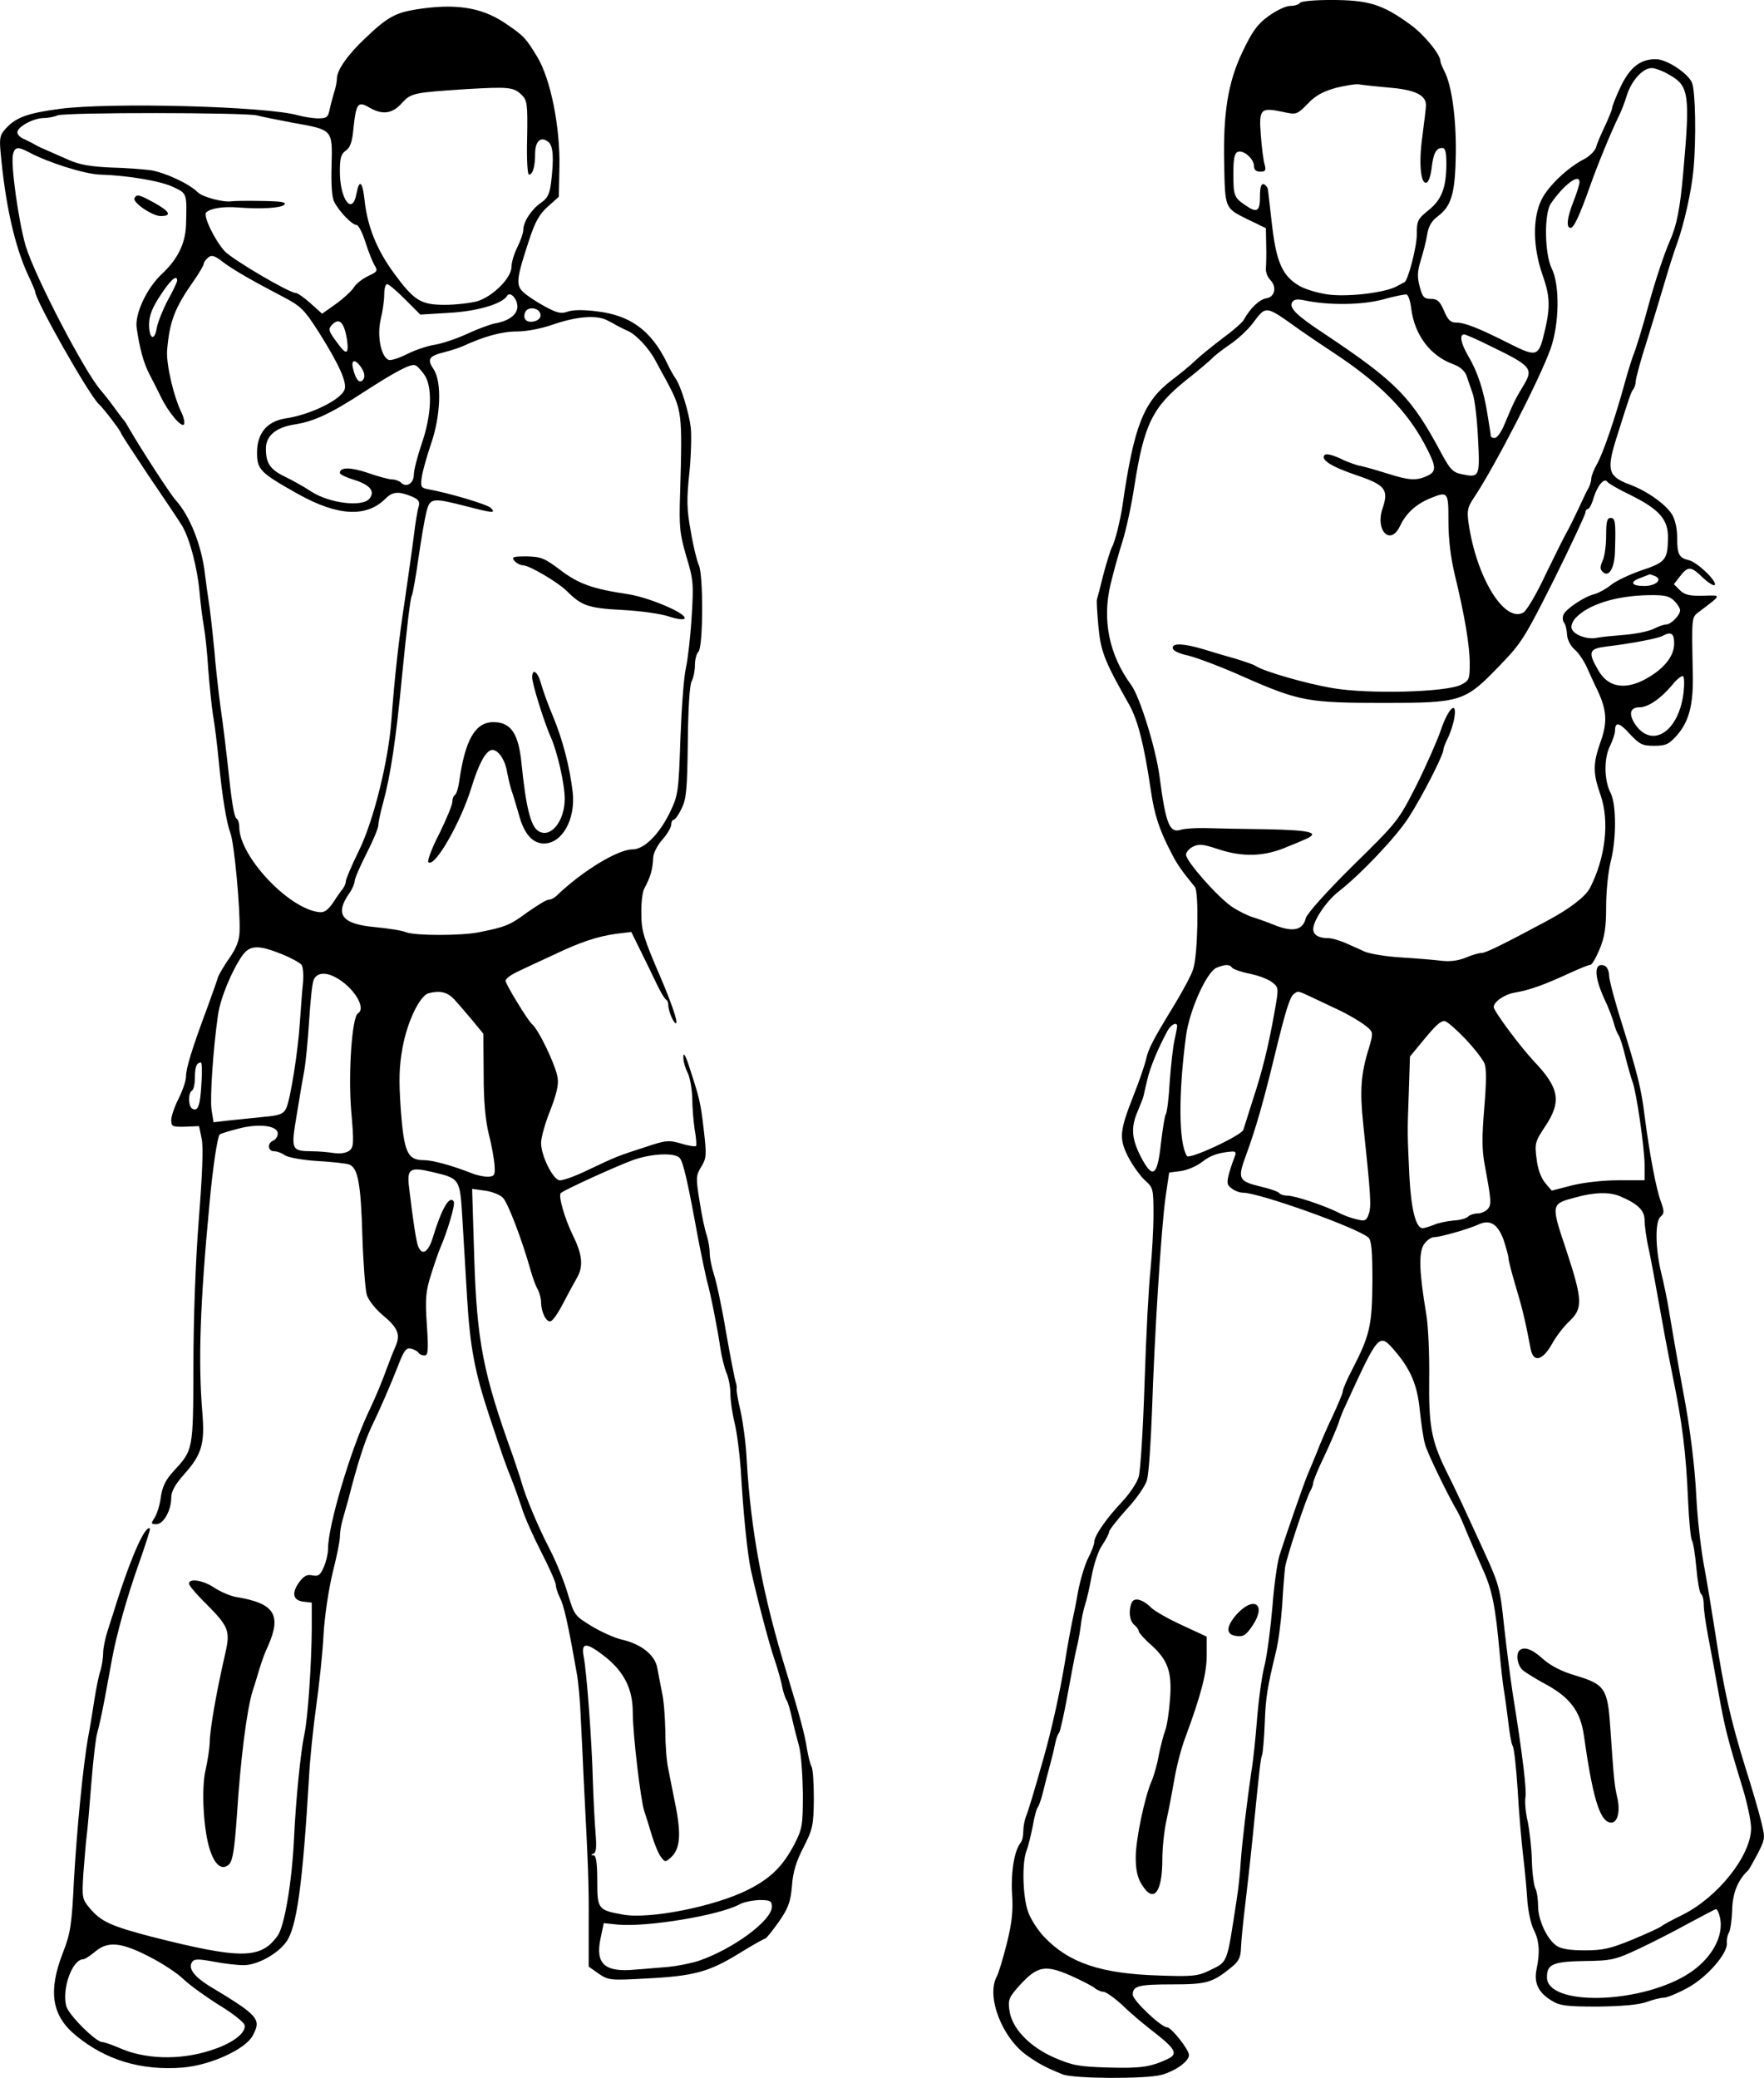 <?xml version="1.0" standalone="no"?>
<!DOCTYPE svg PUBLIC "-//W3C//DTD SVG 20010904//EN"
 "http://www.w3.org/TR/2001/REC-SVG-20010904/DTD/svg10.dtd">
<svg version="1.0" xmlns="http://www.w3.org/2000/svg"
 width="596.237pt" height="702.096pt" viewBox="0 0 596.237 702.096"
 preserveAspectRatio="xMidYMid meet">
<g transform="translate(-5.124,705) scale(0.1,-0.1)"
fill="#000000" stroke="none">
<path d="M4445 7040 c-3 -5 -18 -10 -33 -10 -15 0 -48 -16 -74 -35 -38 -28
-54 -51 -88 -122 -48 -101 -65 -206 -61 -378 3 -149 2 -148 77 -185 l64 -31 1
-57 c1 -31 0 -67 -1 -79 -1 -13 6 -30 15 -39 23 -24 15 -58 -14 -62 -23 -4
-53 -32 -76 -73 -5 -9 -37 -37 -70 -61 -33 -25 -74 -58 -91 -74 -16 -16 -54
-47 -83 -69 -95 -73 -127 -154 -166 -425 -7 -47 -25 -121 -35 -138 -5 -9 -18
-51 -29 -92 -10 -41 -20 -79 -22 -85 -2 -5 1 -48 5 -93 8 -84 20 -115 105
-265 28 -51 49 -131 72 -287 12 -83 28 -133 71 -215 17 -34 34 -58 78 -112 14
-17 10 -233 -6 -278 -6 -20 -35 -73 -62 -118 -74 -121 -89 -150 -97 -186 -4
-18 -22 -71 -41 -119 -49 -124 -51 -148 -20 -210 15 -29 40 -64 56 -79 29 -26
30 -29 30 -117 0 -50 -5 -134 -10 -186 -6 -52 -15 -223 -20 -380 -5 -157 -14
-301 -20 -320 -5 -19 -30 -56 -54 -82 -55 -58 -96 -117 -96 -138 0 -8 -9 -32
-20 -53 -11 -21 -27 -73 -35 -115 -7 -42 -17 -88 -20 -102 -3 -14 -15 -77 -25
-140 -17 -102 -45 -227 -70 -315 -36 -128 -53 -183 -61 -203 -5 -13 -9 -35 -9
-50 0 -16 -4 -32 -8 -37 -22 -26 -34 -98 -30 -172 4 -61 0 -98 -18 -171 -13
-51 -28 -101 -34 -111 -36 -68 19 -209 105 -268 39 -27 61 -39 118 -62 37 -15
280 -16 333 -2 48 13 94 46 94 67 0 19 -60 94 -74 94 -20 0 -116 91 -116 110
0 30 19 35 135 35 116 0 135 6 200 59 24 20 30 32 31 68 1 23 7 84 13 133 6
50 18 155 26 235 25 251 27 265 32 280 3 8 7 56 9 105 3 89 9 124 37 240 9 33
18 105 22 160 3 55 8 114 10 130 5 33 70 230 85 257 6 10 10 23 10 28 0 6 17
48 39 93 21 45 41 93 46 107 4 14 15 43 26 65 109 238 112 241 161 185 56 -64
80 -119 88 -204 5 -45 12 -97 18 -116 7 -29 80 -178 111 -230 5 -8 19 -40 31
-70 13 -30 36 -84 52 -120 32 -69 44 -126 58 -285 5 -55 12 -113 15 -130 3
-16 9 -62 14 -101 4 -39 11 -77 15 -83 5 -7 12 -74 17 -149 4 -75 13 -177 19
-227 6 -49 12 -118 14 -151 3 -34 12 -76 21 -94 19 -36 22 -76 10 -133 -10
-47 6 -80 51 -107 27 -17 49 -20 155 -20 82 1 138 6 164 15 22 8 49 15 60 15
11 0 47 15 80 33 65 35 137 117 133 152 -1 11 2 27 7 35 5 8 10 43 11 76 1 56
19 102 54 134 3 3 17 28 32 56 26 51 26 53 12 110 -8 33 -32 115 -54 184 -48
154 -73 264 -100 445 -12 77 -30 187 -41 245 -10 58 -21 157 -24 220 -5 104
-21 235 -45 360 -10 53 -36 201 -49 280 -5 30 -16 84 -25 120 -20 83 -21 173
-2 189 13 11 13 18 0 54 -15 41 -37 156 -54 287 -11 92 -25 145 -75 306 -25
78 -45 154 -45 168 0 15 -7 29 -15 33 -36 13 -37 -33 -2 -110 15 -31 29 -69
33 -84 4 -16 11 -33 15 -39 5 -6 16 -39 24 -75 9 -35 20 -73 24 -84 13 -32 41
-225 41 -282 l0 -51 -88 0 c-50 0 -116 -7 -156 -17 l-70 -18 -22 26 c-14 17
-25 46 -29 81 -7 52 -5 59 29 110 56 84 48 130 -38 220 -46 49 -136 170 -136
183 0 18 36 43 71 49 52 9 99 26 190 68 31 14 60 26 66 26 5 0 19 24 31 53 17
41 22 73 22 144 0 51 7 118 15 150 20 76 20 195 0 234 -22 42 -23 117 -2 158
9 19 17 42 17 51 0 32 14 30 50 -10 33 -35 42 -40 82 -40 40 0 50 5 77 35 41
47 56 103 54 205 -4 204 -5 193 24 215 75 57 74 54 10 52 -45 -1 -62 3 -78 19
l-20 20 21 27 c27 35 37 34 77 -5 18 -17 36 -28 40 -25 10 11 -58 77 -87 84
-34 8 -40 20 -40 78 0 31 -7 60 -18 78 -24 36 -86 79 -143 100 -72 27 -78 48
-45 154 46 146 50 158 58 168 4 5 8 17 8 26 0 10 17 73 39 141 21 67 48 157
60 198 12 41 30 98 40 125 24 66 49 176 56 250 10 103 7 270 -5 296 -15 33
-86 79 -122 79 -53 0 -87 -27 -119 -93 -16 -34 -29 -67 -29 -73 0 -5 -11 -32
-24 -60 -13 -27 -27 -59 -30 -72 -4 -12 -22 -30 -39 -39 -56 -28 -123 -92
-145 -137 -31 -62 -30 -160 3 -255 27 -76 27 -113 3 -208 -17 -67 -26 -69
-115 -24 -105 53 -151 71 -180 71 -19 0 -28 9 -41 40 -14 32 -22 40 -44 40
-23 0 -29 6 -38 41 -9 33 -8 51 3 88 8 25 18 64 22 87 4 29 15 47 36 63 47 35
59 79 61 215 1 121 -14 228 -39 276 -7 14 -13 28 -13 33 0 23 -56 91 -102 124
-95 69 -141 83 -269 83 -54 0 -101 -4 -104 -10z m1249 -243 c66 -37 70 -66 47
-326 -11 -126 -22 -182 -46 -236 -18 -40 -50 -137 -70 -210 -20 -75 -44 -154
-55 -180 -4 -11 -16 -49 -26 -85 -32 -118 -75 -244 -95 -278 -10 -18 -19 -40
-19 -48 0 -8 -4 -22 -9 -32 -6 -9 -21 -42 -35 -72 -14 -30 -32 -66 -40 -80 -8
-14 -40 -78 -71 -142 -30 -65 -64 -122 -75 -128 -65 -35 -159 121 -185 303 -6
42 -3 54 18 85 72 108 222 400 259 503 30 84 32 216 4 272 -24 49 -26 185 -3
219 43 63 97 104 97 73 0 -8 -9 -37 -20 -65 -22 -55 -26 -90 -10 -90 11 0 31
43 67 145 23 65 69 178 97 235 7 14 19 44 26 68 16 50 54 92 84 92 11 0 39
-10 60 -23z m-948 -43 c87 -7 125 -25 125 -59 0 -11 -6 -58 -12 -105 -13 -90
-6 -164 14 -157 7 2 14 23 17 48 6 51 15 69 36 69 10 0 14 -13 14 -52 0 -82
-16 -123 -60 -158 -37 -30 -40 -35 -40 -83 0 -42 -30 -156 -42 -161 -2 0 -13
-7 -25 -13 -37 -21 -156 -36 -225 -29 -36 4 -81 17 -103 29 -58 33 -79 78 -94
204 -7 59 -13 114 -14 122 -1 8 -8 16 -14 19 -9 2 -13 -10 -13 -42 0 -51 -10
-57 -50 -29 -37 25 -40 32 -40 106 0 52 4 69 15 74 20 7 55 -24 55 -49 0 -12
7 -18 21 -18 17 0 20 4 15 23 -4 12 -10 57 -13 99 -7 90 -2 96 74 80 46 -10
47 -10 84 27 26 28 52 42 95 54 33 8 68 14 79 12 11 -2 56 -7 101 -11z m75
-745 c11 -91 65 -162 143 -190 22 -8 38 -22 44 -38 5 -14 14 -42 21 -61 7 -19
15 -88 18 -152 7 -130 5 -133 -56 -120 -29 6 -39 17 -66 67 -103 193 -151 243
-400 409 -94 62 -117 86 -106 105 6 10 18 11 42 6 80 -17 193 -16 264 3 39 11
75 18 80 17 6 -1 13 -21 16 -46z m-376 -74 c27 -19 82 -56 120 -81 149 -99
240 -190 301 -304 41 -77 42 -93 9 -108 -36 -17 -62 -15 -131 7 -32 10 -73 22
-91 26 -18 3 -51 15 -74 27 -25 11 -45 16 -50 11 -16 -16 22 -40 111 -70 94
-32 106 -48 84 -112 -25 -74 27 -126 59 -59 20 43 53 73 99 93 64 26 65 25 65
-77 0 -60 8 -124 21 -178 34 -140 51 -242 51 -302 0 -53 -2 -58 -30 -72 -51
-25 -311 -32 -434 -11 -89 15 -234 57 -260 75 -5 4 -37 15 -70 25 -33 9 -80
23 -105 31 -68 20 -105 22 -105 5 0 -9 19 -19 52 -26 29 -7 115 -39 190 -73
187 -82 216 -87 473 -87 262 0 273 4 392 128 72 74 84 94 183 291 58 117 105
218 105 224 0 7 4 12 8 12 5 0 14 17 20 39 13 41 36 68 46 53 3 -5 39 -26 81
-46 96 -48 125 -82 124 -144 -1 -73 -8 -82 -89 -109 -41 -14 -87 -36 -103 -49
-16 -13 -41 -27 -55 -31 -35 -8 -99 -51 -106 -70 -4 -9 -3 -21 2 -27 5 -6 9
-24 10 -41 1 -17 12 -38 26 -50 13 -11 31 -38 41 -60 10 -22 26 -58 37 -80 30
-65 33 -106 9 -172 -26 -74 -26 -105 0 -179 31 -89 17 -212 -36 -315 -16 -29
-67 -69 -144 -110 -145 -78 -208 -109 -222 -109 -9 0 -34 -7 -54 -16 -25 -10
-53 -14 -84 -10 -25 3 -86 8 -135 11 -50 3 -105 12 -123 20 -18 8 -48 22 -67
30 -19 8 -43 15 -54 15 -34 0 -52 11 -52 31 0 28 44 94 85 126 77 60 195 185
237 250 46 71 118 212 118 230 0 5 7 24 16 41 8 17 18 47 21 67 10 61 -21 32
-46 -43 -13 -37 -50 -121 -83 -187 -60 -118 -63 -122 -214 -270 -89 -88 -155
-162 -159 -177 -10 -40 -41 -48 -100 -26 -27 11 -63 24 -80 29 -16 5 -49 21
-71 36 -47 32 -154 153 -154 175 0 8 10 20 23 27 20 10 34 9 85 -8 84 -28 158
-26 237 9 11 4 35 14 53 22 59 24 29 33 -124 36 -82 1 -176 3 -209 4 -33 1
-69 -2 -80 -5 -41 -14 -53 16 -75 183 -13 94 -66 265 -95 305 -75 102 -99 220
-70 341 9 38 27 103 40 144 13 41 31 125 40 185 33 211 61 269 176 361 38 30
77 63 87 73 9 10 38 32 63 49 25 17 58 48 74 69 47 62 41 63 160 -22z m637
-51 c149 -72 154 -79 116 -141 -24 -39 -32 -56 -63 -130 -10 -24 -24 -43 -32
-43 -7 0 -13 3 -13 8 0 4 -5 36 -11 72 -13 81 -33 143 -65 197 -25 43 -31 73
-14 73 5 0 42 -16 82 -36z m562 -780 c29 -11 5 -34 -35 -34 -45 0 -51 14 -11
28 15 6 28 11 29 11 1 1 8 -2 17 -5z m66 -84 c11 -11 20 -25 20 -32 0 -17 -31
-48 -47 -48 -8 0 -27 -7 -43 -15 -16 -8 -60 -17 -97 -20 -37 -3 -80 -7 -94
-10 -31 -7 -77 9 -85 30 -4 9 2 25 12 36 42 46 136 76 247 78 55 1 71 -3 87
-19z m0 -144 c0 -39 -28 -78 -79 -110 -78 -50 -143 -43 -178 20 -35 60 -31 72
25 79 91 11 177 28 192 36 29 16 40 10 40 -25z m32 -163 c-14 -132 -104 -194
-162 -113 -25 36 -20 60 12 60 30 0 72 29 110 74 16 20 33 34 38 31 4 -2 5
-26 2 -52z m-1527 -932 c3 -5 30 -15 60 -21 30 -6 64 -19 76 -29 23 -18 23
-18 7 -107 -20 -112 -41 -197 -75 -299 -14 -44 -27 -85 -29 -92 -5 -19 -183
-102 -191 -89 -28 45 -29 209 -3 406 12 88 70 216 103 230 29 12 45 12 52 1z
m269 -100 c23 -11 57 -27 76 -36 49 -22 102 -54 119 -71 13 -12 13 -20 -1 -66
-27 -86 -31 -143 -19 -256 25 -237 28 -278 19 -303 -8 -24 -13 -26 -41 -19
-18 4 -46 14 -62 23 -46 23 -146 57 -172 57 -12 0 -24 4 -27 8 -3 5 -30 15
-61 22 -78 19 -82 26 -52 107 33 90 59 181 97 338 37 152 51 197 65 207 14 10
12 11 59 -11z m519 -140 c31 -33 61 -71 66 -85 7 -16 6 -69 -1 -151 -8 -97 -8
-141 2 -193 22 -119 23 -132 10 -147 -7 -8 -22 -15 -34 -15 -12 0 -27 -5 -33
-11 -6 -6 -28 -12 -49 -13 -22 -2 -52 -8 -67 -15 -16 -6 -32 -11 -37 -11 -23
0 -39 63 -45 176 -7 154 -7 139 -2 281 l4 123 37 45 c50 61 65 75 80 75 7 0
38 -27 69 -59z m-973 42 c0 -5 -4 -26 -9 -48 -5 -22 -12 -85 -16 -139 -3 -55
-9 -104 -13 -110 -4 -6 -11 -51 -17 -101 -12 -111 -28 -120 -68 -43 -31 61
-34 99 -10 154 9 22 18 44 19 49 1 6 7 31 13 56 9 42 38 110 69 167 12 21 32
30 32 15z m195 -440 c-4 -10 -13 -35 -19 -56 -9 -34 -8 -41 9 -53 10 -8 27
-14 38 -14 54 0 382 -117 423 -151 11 -9 14 -45 14 -148 -1 -148 -8 -182 -68
-298 -18 -34 -32 -67 -32 -74 0 -6 -16 -44 -35 -85 -20 -41 -44 -98 -55 -127
-12 -28 -25 -61 -30 -72 -10 -23 -71 -198 -94 -270 -8 -27 -19 -106 -24 -175
-6 -69 -17 -156 -26 -195 -10 -38 -21 -122 -26 -185 -5 -63 -13 -142 -19 -175
-14 -96 -31 -235 -36 -305 -2 -36 -8 -94 -14 -130 -34 -221 -28 -207 -94 -239
-37 -18 -57 -20 -168 -16 -196 6 -304 42 -388 130 -22 23 -47 62 -55 86 -18
51 -21 165 -5 206 6 15 15 53 21 83 5 30 13 60 18 65 4 6 12 30 18 55 6 25 16
63 22 85 6 22 14 54 17 70 3 17 9 35 14 40 4 6 17 64 29 130 12 66 25 136 30
155 5 19 11 53 14 75 2 22 9 54 14 70 6 17 16 61 23 99 7 39 22 85 35 104 13
19 24 40 24 46 0 6 27 40 59 76 33 35 64 80 69 99 6 20 13 124 17 231 8 249
31 621 46 726 l12 82 39 5 c21 3 53 16 71 30 31 24 56 32 101 36 14 1 16 -3
11 -16z m1302 -135 c61 -26 83 -48 83 -81 0 -18 6 -63 15 -102 8 -38 22 -113
31 -165 19 -106 25 -140 48 -255 34 -165 46 -264 53 -425 3 -69 9 -129 13
-135 4 -5 11 -47 15 -93 4 -45 11 -85 16 -88 5 -3 9 -19 9 -37 0 -17 7 -65 15
-107 8 -41 24 -127 35 -190 21 -117 29 -150 81 -320 16 -52 29 -114 29 -137 0
-92 -111 -232 -230 -292 -35 -17 -68 -35 -74 -40 -6 -5 -50 -25 -98 -45 -73
-30 -99 -36 -160 -36 -51 0 -81 5 -96 16 -32 22 -62 87 -62 134 0 23 -4 49 -9
59 -5 9 -11 52 -12 95 -1 43 -8 102 -14 131 -7 29 -10 65 -8 80 5 25 -8 137
-43 355 -8 52 -21 155 -29 227 -13 125 -17 140 -65 245 -78 170 -95 207 -133
283 -48 99 -57 150 -55 310 1 77 -3 174 -10 215 -24 143 -26 207 -8 235 9 14
25 25 35 25 21 0 115 27 148 42 40 19 66 3 86 -50 9 -28 17 -56 17 -63 0 -8
11 -50 24 -94 22 -73 32 -113 51 -213 9 -47 40 -40 72 17 13 24 39 58 58 76
47 44 46 72 -10 242 -52 155 -52 155 31 177 64 18 116 19 151 4z m337 -2434
c17 -66 -30 -148 -114 -198 -166 -99 -470 -103 -470 -7 0 44 19 53 127 55 91
1 104 4 183 41 47 22 123 61 170 87 47 25 88 47 91 47 4 1 10 -11 13 -25z
m-2190 -201 c33 -15 68 -33 77 -40 8 -7 22 -13 30 -13 8 0 38 -21 66 -47 27
-27 78 -69 112 -95 66 -52 74 -69 39 -85 -57 -27 -90 -32 -199 -29 -102 3
-123 7 -185 34 -84 37 -143 99 -151 160 -5 35 -1 44 33 82 62 68 87 73 178 33z"/>
<path d="M5480 5240 c0 -32 -5 -71 -12 -85 -9 -20 -9 -28 0 -37 21 -21 41 12
42 72 3 96 1 110 -15 110 -12 0 -15 -13 -15 -60z"/>
<path d="M3876 1634 c-11 -27 -7 -61 9 -74 8 -7 15 -16 15 -21 0 -5 18 -26 41
-46 58 -52 72 -92 65 -184 -3 -41 -10 -89 -16 -105 -6 -16 -16 -54 -22 -84 -5
-30 -16 -68 -23 -85 -24 -52 -55 -200 -55 -261 0 -41 6 -69 20 -91 40 -66 70
-29 70 85 0 37 6 96 14 132 8 36 20 99 27 140 7 41 23 104 37 140 53 144 72
216 72 278 l0 62 -84 39 c-46 21 -93 48 -104 59 -29 29 -58 36 -66 16z"/>
<path d="M4230 1594 c-36 -42 -36 -68 2 -72 22 -3 32 4 54 37 47 72 2 100 -56
35z"/>
<path d="M5187 1473 c-13 -12 -7 -50 11 -66 9 -8 40 -27 67 -42 92 -48 128
-95 140 -180 29 -206 53 -287 88 -293 24 -5 36 33 25 83 -10 42 -12 63 -24
239 -9 131 -18 145 -119 175 -47 14 -83 33 -109 56 -36 33 -64 43 -79 28z"/>
<path d="M1457 7018 c-69 -11 -98 -27 -170 -96 -60 -56 -97 -109 -97 -137 0
-10 -4 -32 -10 -49 -5 -17 -12 -43 -15 -58 -5 -24 -10 -28 -38 -28 -18 0 -48
5 -67 10 -104 31 -638 45 -808 22 -107 -14 -147 -29 -180 -65 -21 -22 -23 -33
-19 -79 16 -178 47 -316 92 -415 14 -29 25 -56 25 -58 0 -29 183 -351 215
-380 15 -13 75 -92 75 -98 0 -3 42 -67 92 -142 51 -75 103 -152 115 -172 26
-44 52 -144 59 -227 3 -34 9 -83 14 -111 5 -27 12 -93 15 -145 4 -52 11 -122
16 -155 6 -33 14 -100 19 -150 12 -127 27 -215 40 -250 13 -32 34 -260 31
-333 -1 -30 -11 -56 -35 -90 -18 -26 -36 -56 -39 -67 -3 -11 -20 -58 -37 -105
-50 -134 -70 -200 -70 -227 0 -14 -11 -47 -25 -75 -14 -27 -25 -60 -25 -73 0
-21 4 -23 47 -22 l47 2 9 -43 c6 -29 2 -122 -10 -275 -11 -140 -18 -336 -18
-492 -1 -287 0 -283 -68 -357 -25 -27 -37 -51 -42 -85 -3 -27 -13 -58 -21 -71
-13 -20 -13 -22 6 -22 24 0 50 47 50 89 0 22 13 45 44 80 60 67 70 104 61 210
-14 170 -8 364 25 711 10 110 26 220 34 227 2 2 30 11 61 19 71 19 135 11 135
-16 0 -10 -7 -20 -15 -24 -21 -8 -19 -36 3 -36 10 0 26 -6 37 -14 11 -7 60
-16 110 -19 50 -3 98 -8 107 -12 29 -11 39 -65 44 -240 3 -93 10 -184 15 -200
5 -17 29 -48 53 -68 53 -44 62 -66 43 -109 -8 -18 -20 -49 -27 -68 -16 -44
-35 -92 -65 -155 -61 -131 -135 -381 -135 -458 0 -15 -6 -43 -14 -61 -12 -28
-18 -33 -39 -29 -19 4 -29 -2 -46 -25 -25 -36 -19 -60 17 -64 l27 -3 0 -90
c-1 -119 -13 -299 -25 -355 -13 -61 -29 -223 -35 -352 -7 -147 -32 -295 -55
-328 -57 -80 -123 -81 -430 -3 -133 35 -167 50 -205 95 -26 31 -27 35 -22 118
4 47 8 103 11 125 3 22 10 103 16 180 6 77 15 154 20 170 5 17 17 71 26 120 9
50 20 108 24 130 15 83 52 214 91 323 22 63 39 115 37 117 -14 14 -59 -84
-108 -235 -11 -36 -27 -85 -35 -110 -8 -25 -15 -58 -15 -74 0 -16 -4 -43 -9
-60 -6 -17 -15 -62 -21 -101 -6 -38 -15 -95 -21 -125 -17 -97 -38 -310 -48
-485 -7 -149 -12 -178 -36 -240 -52 -132 -40 -215 43 -283 101 -83 220 -119
361 -108 94 8 213 62 237 109 29 55 20 66 -148 167 -51 32 -71 59 -58 80 7 11
19 12 73 2 35 -7 81 -12 102 -12 46 0 115 38 144 79 35 49 55 189 77 561 3 58
14 164 24 235 10 72 22 182 25 245 4 66 18 154 31 208 13 51 24 104 24 119 0
15 4 40 9 57 5 17 14 49 20 71 29 115 55 195 76 240 30 62 65 142 94 216 18
47 26 56 42 52 11 -3 22 -9 25 -14 3 -5 12 -9 20 -9 12 0 14 16 8 103 -6 91
-4 113 15 173 12 38 26 78 31 89 23 53 51 146 45 155 -14 23 -41 -23 -71 -122
-15 -49 -36 -62 -49 -30 -7 16 -18 89 -31 199 -8 64 2 71 78 53 94 -22 94 -22
102 -157 4 -65 11 -185 16 -268 10 -167 26 -251 75 -399 48 -145 56 -166 76
-216 10 -25 25 -68 34 -95 8 -28 38 -95 65 -148 28 -54 50 -104 50 -113 0 -8
6 -27 14 -43 13 -25 27 -86 56 -251 6 -30 12 -98 14 -150 3 -52 7 -147 10
-210 15 -291 18 -354 17 -490 l0 -145 34 -24 c33 -22 39 -23 162 -16 159 8
211 22 313 85 45 28 85 50 88 50 4 1 24 26 46 57 32 46 39 66 44 120 3 46 14
83 39 131 31 61 34 73 35 163 0 53 -3 103 -8 110 -4 8 -11 34 -15 59 -8 52
-25 113 -68 255 -82 265 -122 482 -136 723 -2 50 -12 123 -20 161 -9 37 -15
72 -14 77 1 5 0 16 -3 24 -3 8 -18 85 -33 170 -14 85 -33 172 -41 195 -7 22
-14 54 -14 71 0 17 -5 44 -10 60 -6 16 -17 68 -24 114 -13 80 -13 87 5 117 18
29 19 39 9 125 -11 94 -14 106 -49 213 -12 38 -20 51 -20 35 -1 -14 6 -38 14
-54 8 -15 15 -54 16 -85 0 -31 4 -78 8 -106 5 -27 7 -53 5 -57 -2 -3 -25 0
-50 8 -42 12 -51 12 -122 -12 -93 -30 -96 -31 -195 -78 -43 -21 -86 -36 -95
-34 -23 4 -62 84 -62 126 0 18 14 68 31 110 21 54 29 87 25 110 -6 42 -64 163
-87 182 -14 12 -89 135 -89 146 0 7 19 21 43 32 23 11 76 36 118 55 94 45 150
63 214 72 l50 6 31 -63 c17 -35 42 -85 55 -113 13 -27 27 -51 32 -53 4 -2 7
-10 7 -17 0 -22 20 -68 27 -62 5 6 -17 70 -52 152 -59 137 -66 159 -66 219 -1
35 4 72 9 82 22 41 29 64 31 106 0 15 15 43 31 61 17 19 30 42 30 51 0 9 4 16
8 16 5 0 17 17 27 38 16 32 19 64 21 223 1 114 6 194 13 207 6 11 11 36 11 54
0 19 5 39 12 46 16 16 17 261 1 293 -6 13 -19 65 -27 114 -14 75 -14 109 -5
195 6 58 8 128 5 155 -6 51 -34 143 -52 167 -5 7 -19 31 -29 53 -53 108 -123
160 -237 173 -45 6 -82 5 -98 -1 -22 -8 -36 -5 -78 18 -28 15 -61 37 -72 48
-26 23 -23 47 19 174 21 65 36 90 64 115 l37 33 2 100 c3 136 -30 299 -75 373
-38 63 -46 72 -112 116 -79 52 -167 65 -298 44z m358 -289 c18 -18 20 -31 18
-144 -2 -69 1 -125 6 -125 13 0 21 27 21 71 0 43 20 60 45 39 16 -13 19 -54 9
-136 -5 -40 -12 -54 -34 -69 -32 -22 -60 -64 -60 -92 0 -10 -9 -36 -20 -58
-11 -22 -20 -52 -20 -67 0 -37 -63 -100 -116 -116 -23 -6 -72 -12 -109 -12
-82 0 -104 14 -173 108 -57 78 -88 155 -98 241 -7 68 -18 79 -28 26 -14 -75
-56 -19 -56 76 0 45 4 59 20 70 15 10 22 30 26 76 9 84 15 92 53 70 44 -26 78
-22 110 14 32 35 39 36 221 48 141 8 157 7 185 -20z m-895 -69 c14 -4 69 -15
122 -25 135 -24 133 -22 130 -144 -2 -63 1 -109 9 -123 16 -32 60 -78 75 -78
7 0 20 -26 30 -57 10 -32 24 -67 31 -79 12 -19 10 -22 -22 -37 -19 -9 -40 -26
-47 -37 -7 -12 -34 -37 -60 -56 l-48 -34 -39 35 c-21 19 -44 35 -50 35 -22 0
-214 113 -240 141 -34 37 -74 120 -63 131 14 14 57 21 107 17 78 -6 146 -2
157 9 9 9 -9 12 -78 13 -49 1 -93 0 -99 -1 -27 -5 -99 14 -115 30 -30 30 -111
67 -160 75 -25 3 -85 8 -135 9 -65 3 -104 9 -140 25 -27 12 -61 27 -75 33 -14
6 -32 14 -40 19 -8 5 -25 13 -37 19 -13 5 -23 15 -23 23 0 18 52 47 87 48 15
0 37 4 48 9 24 11 639 10 675 0z m-772 -124 c65 -35 191 -75 243 -76 92 -3
202 -21 246 -42 47 -22 46 -21 43 -128 -2 -62 -28 -116 -82 -166 -51 -48 -91
-134 -85 -181 10 -69 23 -119 44 -159 11 -21 29 -56 39 -77 25 -51 69 -103 77
-91 3 6 0 21 -6 35 -28 55 -54 166 -51 214 8 99 26 145 90 236 19 27 34 53 34
58 0 5 7 14 15 21 11 9 21 7 48 -14 34 -26 94 -61 207 -120 59 -31 70 -42 121
-122 67 -107 93 -165 85 -190 -11 -34 -116 -86 -201 -98 -61 -10 -95 -50 -95
-115 0 -58 10 -68 140 -141 133 -74 230 -79 294 -15 24 24 44 26 90 7 23 -10
27 -17 22 -35 -4 -12 -11 -56 -16 -97 -5 -41 -19 -138 -30 -215 -22 -142 -35
-265 -46 -410 -10 -136 -60 -339 -110 -440 -24 -49 -44 -96 -44 -103 0 -7 -5
-18 -10 -25 -6 -7 -21 -28 -33 -47 -18 -26 -30 -34 -47 -32 -103 11 -270 189
-270 287 0 13 -4 26 -9 29 -9 6 -17 57 -31 191 -5 44 -15 130 -24 190 -8 61
-17 144 -20 185 -4 41 -11 107 -16 145 -6 39 -13 90 -16 115 -11 97 -51 197
-99 250 -19 21 -122 180 -159 245 -6 11 -13 22 -16 25 -3 3 -18 23 -34 45 -16
22 -36 47 -43 55 -53 58 -224 386 -255 489 -24 82 -51 275 -43 309 6 26 17 27
53 8z m502 -434 c0 -5 -14 -35 -32 -67 -17 -33 -34 -75 -37 -94 -8 -46 -26
-36 -26 14 1 30 11 56 39 98 34 52 56 71 56 49z m770 -63 l52 -52 97 6 c95 5
179 30 196 57 10 17 35 -9 35 -36 0 -27 -29 -49 -77 -57 -18 -4 -61 -20 -95
-36 -35 -16 -83 -32 -108 -36 -25 -4 -67 -18 -94 -32 -26 -13 -54 -22 -61 -19
-26 10 -40 81 -27 137 7 28 12 66 12 85 0 19 4 34 10 34 5 0 32 -23 60 -51z
m458 -51 c2 -10 -5 -19 -18 -23 -27 -8 -43 6 -34 29 8 22 48 17 52 -6z m225
-20 c12 -6 29 -15 37 -20 8 -4 24 -12 35 -17 27 -12 72 -60 93 -102 10 -19 26
-47 35 -64 54 -101 55 -109 47 -380 -4 -117 -1 -139 21 -215 24 -79 25 -93 18
-205 -4 -66 -13 -142 -19 -170 -7 -27 -15 -135 -19 -240 -6 -183 -8 -192 -35
-249 -37 -76 -88 -126 -127 -126 -50 0 -171 -74 -257 -157 -7 -7 -19 -13 -27
-13 -7 0 -39 -20 -72 -43 -58 -43 -73 -49 -163 -67 -62 -12 -213 -12 -246 0
-14 6 -60 13 -101 17 -116 10 -142 42 -91 115 10 14 18 33 18 41 0 8 18 50 40
93 22 43 40 86 40 96 0 9 7 43 16 75 25 91 44 217 64 428 16 161 28 264 33
272 3 5 13 60 22 123 9 63 21 134 27 158 12 50 19 51 133 22 92 -24 104 -25
85 -6 -13 12 -140 50 -212 63 -24 5 -26 8 -21 42 3 20 17 70 31 111 33 95 37
210 9 252 -23 34 -17 45 36 58 23 6 51 15 62 20 71 33 132 50 183 50 34 0 85
10 127 25 77 26 143 31 178 13z m-879 -65 c7 -50 -2 -54 -30 -15 -34 45 -35
50 -18 67 23 22 39 4 48 -52z m49 -96 c10 -15 12 -29 7 -38 -12 -18 -26 -4
-35 34 -9 33 7 36 28 4z m211 -21 c30 -40 27 -137 -8 -237 -14 -41 -26 -88
-26 -103 0 -29 -25 -45 -43 -27 -6 6 -20 11 -30 11 -11 0 -48 10 -82 22 -59
20 -95 20 -95 0 0 -5 21 -15 47 -23 55 -17 73 -39 53 -64 -24 -29 -133 -16
-195 23 -27 18 -69 41 -92 52 -49 24 -63 45 -63 94 0 44 34 72 98 82 64 10
121 36 237 112 104 67 153 93 169 88 6 -1 19 -15 30 -30z m-480 -1960 c32 -13
63 -30 67 -37 5 -8 7 -36 4 -64 -3 -27 -7 -85 -10 -127 -6 -98 -32 -261 -46
-292 -10 -20 -21 -25 -78 -30 -36 -4 -89 -9 -117 -12 l-51 -6 -7 44 c-5 41 5
199 22 318 8 57 46 149 82 201 26 36 54 37 134 5z m179 -77 c62 -32 108 -105
78 -123 -20 -13 -33 -199 -23 -326 10 -113 9 -126 -6 -138 -11 -8 -30 -11 -52
-8 -19 3 -53 6 -75 6 -69 1 -71 4 -51 122 9 57 21 126 26 153 5 28 12 102 16
165 4 63 10 125 15 138 9 24 37 29 72 11z m404 -76 c14 -16 42 -48 62 -72 l36
-44 1 -136 c0 -95 6 -157 18 -206 10 -38 18 -86 19 -105 2 -31 -1 -35 -23 -36
-14 0 -38 5 -55 12 -66 26 -132 44 -161 44 -55 0 -67 25 -78 169 -7 104 -6
144 6 212 16 87 58 175 88 183 39 10 63 4 87 -21z m-855 -285 c-4 -75 -12 -95
-31 -84 -14 9 -14 53 -1 61 6 3 10 23 10 44 0 36 6 51 20 51 4 0 5 -33 2 -72z
m1617 -251 c12 -15 27 -81 61 -267 12 -63 26 -128 30 -145 13 -44 38 -173 46
-230 4 -27 13 -64 20 -82 8 -18 14 -50 14 -72 0 -22 6 -66 14 -98 8 -32 17
-103 21 -158 8 -143 22 -282 34 -339 21 -95 62 -252 81 -306 10 -30 22 -71 25
-90 4 -19 11 -39 15 -45 4 -5 12 -32 18 -60 6 -27 17 -70 24 -95 7 -25 12 -97
13 -160 0 -107 -2 -119 -28 -170 -39 -75 -80 -116 -157 -155 -113 -57 -335
-101 -424 -84 -84 15 -86 19 -86 114 0 61 -4 85 -12 86 -10 0 -10 2 -1 6 10 3
11 23 7 71 -3 37 -7 117 -9 177 -3 124 -20 361 -31 418 -9 49 9 49 74 -2 63
-51 92 -108 92 -187 0 -74 27 -300 39 -334 5 -14 16 -50 25 -80 9 -30 23 -64
31 -74 14 -19 15 -19 35 -1 29 27 34 74 16 167 -9 46 -21 105 -26 131 -6 27
-10 85 -10 130 -1 45 -5 102 -11 127 -5 25 -12 62 -16 83 -7 45 -55 83 -124
98 -23 6 -68 26 -99 45 -56 34 -58 37 -80 110 -12 41 -40 110 -62 152 -37 71
-82 178 -95 227 -3 11 -16 49 -28 85 -101 280 -122 386 -131 676 l-7 227 43
-6 c24 -3 51 -14 61 -24 17 -17 65 -143 93 -243 7 -25 18 -56 25 -67 6 -12 11
-31 11 -42 0 -34 18 -71 33 -65 7 2 25 28 40 57 15 29 36 68 47 87 24 40 20
80 -12 145 -28 57 -51 136 -41 144 14 12 186 90 243 111 64 23 143 26 159 7z
m311 -2530 c0 -46 -130 -142 -246 -182 -27 -9 -74 -18 -104 -21 -30 -2 -80 -7
-111 -9 -104 -10 -136 19 -118 105 l11 52 47 -5 c100 -9 342 31 411 68 14 8
44 14 68 15 37 0 42 -3 42 -23z m-2105 -168 c44 -22 97 -57 117 -77 21 -20 75
-59 120 -87 46 -28 84 -58 86 -68 5 -27 -43 -63 -118 -86 -104 -33 -221 -29
-307 10 -24 10 -49 19 -56 19 -22 0 -115 93 -122 122 -15 60 21 158 58 158 5
0 22 11 39 25 43 37 88 33 183 -16z"/>
<path d="M506 6381 c-9 -14 60 -61 88 -61 39 0 32 15 -20 44 -51 28 -60 31
-68 17z"/>
<path d="M1790 5155 c7 -8 20 -15 29 -15 21 0 119 -58 148 -87 50 -50 73 -58
188 -64 60 -3 131 -13 157 -22 27 -9 50 -12 53 -7 10 16 -116 70 -189 82 -122
18 -169 35 -231 82 -54 41 -66 45 -114 46 -46 0 -52 -2 -41 -15z"/>
<path d="M1850 4761 c0 -22 41 -153 63 -202 22 -49 47 -158 47 -208 0 -76 -48
-135 -89 -109 -26 16 -42 80 -57 228 -10 102 -36 140 -95 140 -62 0 -96 -60
-116 -203 -3 -20 -9 -40 -14 -43 -5 -3 -9 -13 -9 -24 0 -10 -20 -58 -44 -107
-25 -48 -41 -92 -37 -96 21 -21 110 135 146 253 22 72 45 118 65 125 20 8 48
-28 55 -73 4 -20 10 -48 15 -62 5 -14 16 -51 25 -82 17 -65 46 -98 85 -98 61
0 107 81 97 173 -10 86 -34 178 -66 255 -17 40 -35 90 -41 112 -11 41 -30 54
-30 21z"/>
<path d="M690 1699 c0 -6 26 -37 58 -68 76 -77 82 -91 65 -166 -31 -135 -53
-261 -53 -306 -1 -19 -7 -59 -14 -90 -15 -63 -7 -208 16 -273 17 -50 41 -67
64 -45 12 13 18 51 26 165 12 187 33 355 53 420 9 27 20 65 26 84 6 19 17 50
26 68 47 106 22 145 -108 166 -21 4 -53 18 -73 31 -38 26 -86 33 -86 14z"/>
</g>
</svg>
